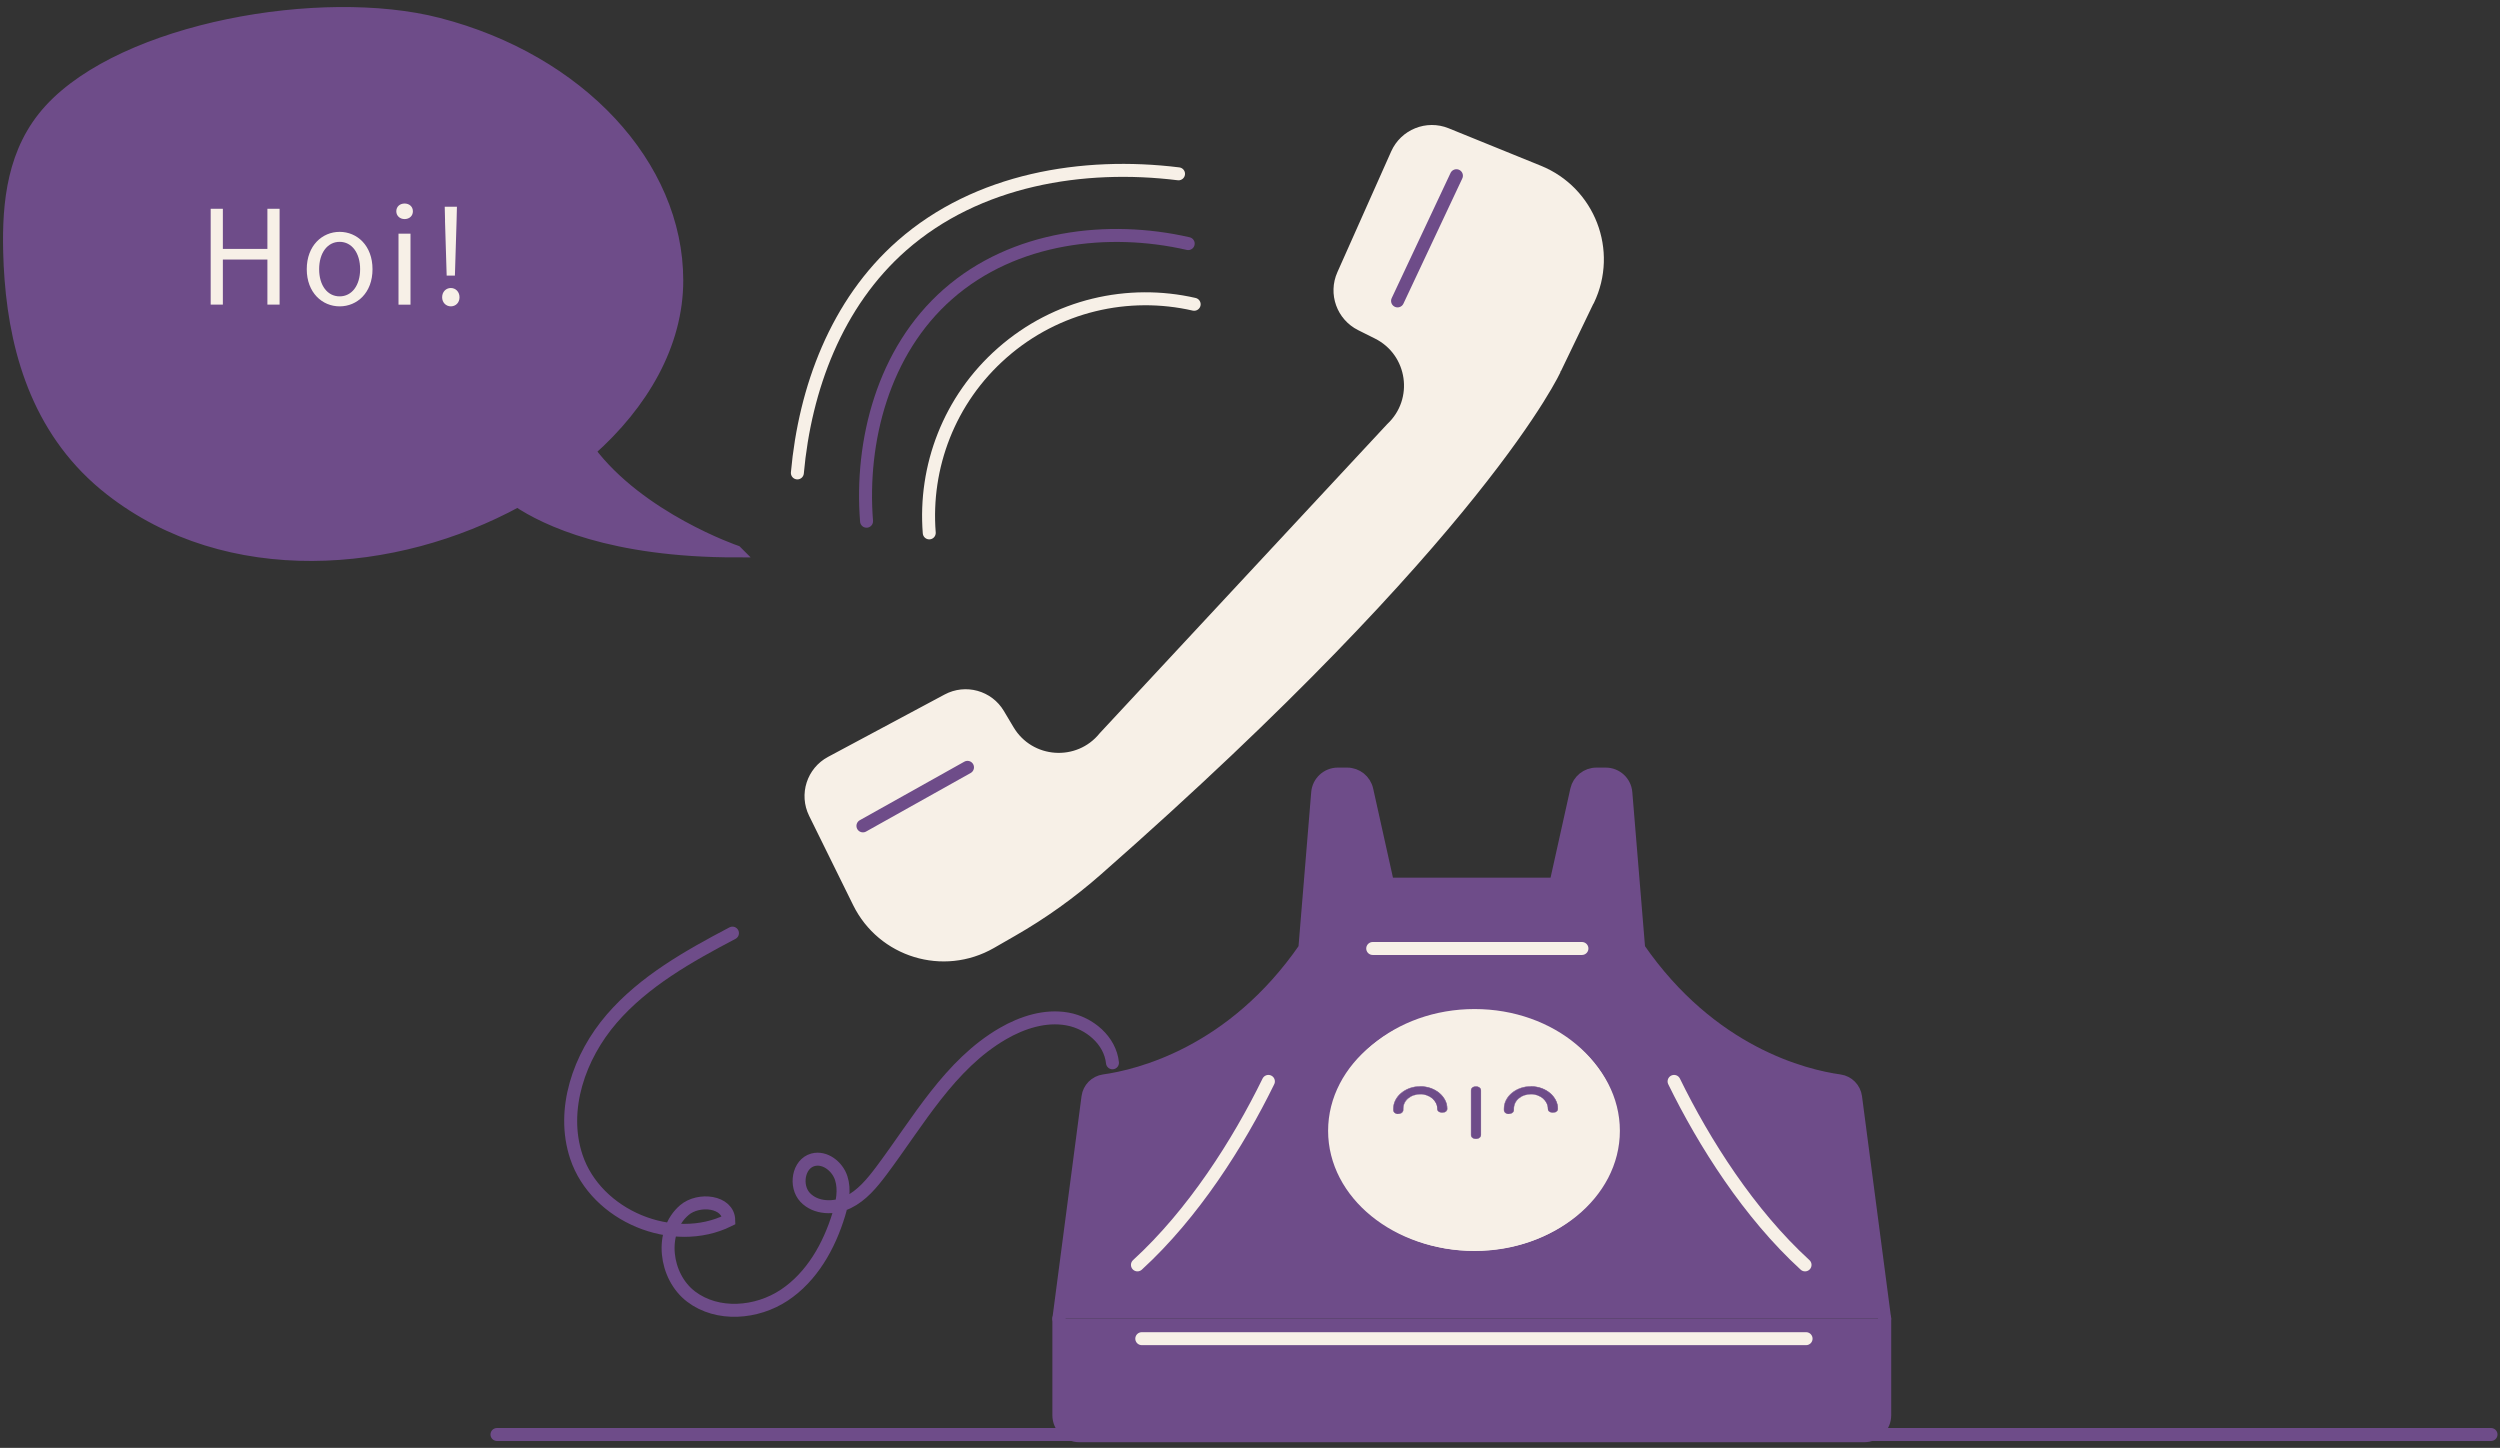 <svg width="278" height="161" viewBox="0 0 278 161" fill="none" xmlns="http://www.w3.org/2000/svg">
<rect x="0" y="0" width="278" height="161" fill="#333333" stroke="none"/>
<path d="M117.745 146.639L120.982 121.982C121.104 121.059 121.825 120.324 122.748 120.194C126.634 119.646 137.052 117.123 145.098 105.472L146.526 88.14C146.62 86.979 147.593 86.078 148.761 86.078H149.799C150.852 86.078 151.76 86.806 151.991 87.837L154.319 98.32H173L175.329 87.837C175.559 86.813 176.468 86.078 177.52 86.078H178.559C179.727 86.078 180.7 86.972 180.794 88.14L182.221 105.472C190.274 117.123 200.685 119.653 204.571 120.194C205.494 120.324 206.215 121.059 206.338 121.982L209.575 146.639" fill="#6E4C89"/>
<path d="M117.745 146.639L120.982 121.982C121.104 121.059 121.825 120.324 122.748 120.194C126.634 119.646 137.052 117.123 145.098 105.472L146.526 88.14C146.62 86.979 147.593 86.078 148.761 86.078H149.799C150.852 86.078 151.76 86.806 151.991 87.837L154.319 98.32H173L175.329 87.837C175.559 86.813 176.468 86.078 177.52 86.078H178.559C179.727 86.078 180.7 86.972 180.794 88.14L182.221 105.472C190.274 117.123 200.685 119.653 204.571 120.194C205.494 120.324 206.215 121.059 206.338 121.982L209.575 146.639" stroke="#6E4C89" stroke-width="1.442" stroke-miterlimit="10" stroke-linecap="round"/>
<path d="M209.582 146.64V157.375C209.582 158.629 208.566 159.653 207.304 159.653H120.023C118.768 159.653 117.745 158.637 117.745 157.375V146.64" fill="#6E4C89"/>
<path d="M209.582 146.64V157.375C209.582 158.629 208.566 159.653 207.304 159.653H120.023C118.768 159.653 117.745 158.637 117.745 157.375V146.64" stroke="#6E4C89" stroke-width="1.442" stroke-miterlimit="10" stroke-linecap="round"/>
<path d="M152.646 105.472H175.911" stroke="#F7F0E7" stroke-width="1.442" stroke-miterlimit="10" stroke-linecap="round"/>
<path d="M200.721 140.656C194.513 134.981 189.51 127.101 186.157 120.252" stroke="#F7F0E7" stroke-width="1.442" stroke-miterlimit="10" stroke-linecap="round"/>
<path d="M126.483 140.656C132.69 134.981 137.694 127.101 141.046 120.252" stroke="#F7F0E7" stroke-width="1.442" stroke-miterlimit="10" stroke-linecap="round"/>
<path d="M163.908 138.362C172.469 138.362 179.409 132.714 179.409 125.745C179.409 118.777 172.469 113.128 163.908 113.128C155.347 113.128 148.407 118.777 148.407 125.745C148.407 132.714 155.347 138.362 163.908 138.362Z" stroke="#F7F0E7" stroke-width="1.442" stroke-miterlimit="10" stroke-linecap="round"/>
<path d="M126.965 148.86H200.836" stroke="#F7F0E7" stroke-width="1.442" stroke-miterlimit="10" stroke-linecap="round"/>
<path d="M176.59 33.382C179.215 27.924 176.691 21.378 171.075 19.099L160.816 14.932C158.703 14.074 156.288 15.047 155.358 17.131L149.374 30.563C148.451 32.632 149.323 35.054 151.342 36.064L153.216 37.001C157.312 39.049 158.105 44.55 154.759 47.679L122.842 81.997C119.965 85.559 114.421 85.162 112.085 81.233L111.011 79.43C109.857 77.484 107.37 76.799 105.38 77.866L92.417 84.802C90.405 85.876 89.612 88.356 90.622 90.404L95.517 100.331C98.199 105.768 104.904 107.808 110.16 104.794L112.518 103.439C115.892 101.507 119.064 99.236 121.984 96.662C164.716 59.099 172.964 40.938 172.928 40.952L176.576 33.375" fill="#F7F0E7"/>
<path d="M176.59 33.382C179.215 27.924 176.691 21.378 171.075 19.099L160.816 14.932C158.703 14.074 156.288 15.047 155.358 17.131L149.374 30.563C148.451 32.632 149.323 35.054 151.342 36.064L153.216 37.001C157.312 39.049 158.105 44.55 154.759 47.679L122.842 81.997C119.965 85.559 114.421 85.162 112.085 81.233L111.011 79.43C109.857 77.484 107.37 76.799 105.38 77.866L92.417 84.802C90.405 85.876 89.612 88.356 90.622 90.404L95.517 100.331C98.199 105.768 104.904 107.808 110.16 104.794L112.518 103.439C115.892 101.507 119.064 99.236 121.984 96.662C164.716 59.099 172.964 40.938 172.928 40.952L176.576 33.375" stroke="#F7F0E7" stroke-width="1.442" stroke-miterlimit="10" stroke-linecap="round"/>
<path d="M161.954 19.539L155.408 33.461" stroke="#6E4C89" stroke-width="1.442" stroke-miterlimit="10" stroke-linecap="round"/>
<path d="M95.957 91.838L107.586 85.328" stroke="#6E4C89" stroke-width="1.442" stroke-miterlimit="10" stroke-linecap="round"/>
<path d="M81.45 103.763C76.562 106.337 71.623 109.106 68.018 113.287C64.413 117.469 62.344 123.388 64.089 128.63C66.281 135.212 74.824 138.774 81.039 135.695C80.996 133.575 77.701 133.193 76.093 134.57C73.296 136.971 73.916 141.953 76.85 144.181C79.785 146.409 84.139 146.063 87.211 144.022C90.282 141.982 92.2 138.572 93.274 135.046C93.671 133.734 93.966 132.307 93.541 131.002C93.115 129.697 91.731 128.615 90.405 128.968C88.754 129.415 88.364 131.903 89.532 133.15C90.7 134.397 92.755 134.441 94.291 133.698C95.826 132.955 96.958 131.586 97.989 130.216C102.106 124.729 105.588 118.377 111.522 114.938C113.685 113.684 116.23 112.869 118.688 113.309C121.154 113.749 123.447 115.695 123.706 118.183" stroke="#6E4C89" stroke-width="1.442" stroke-miterlimit="10" stroke-linecap="round"/>
<path d="M103.332 59.258C102.756 51.94 105.517 44.449 111.458 39.229C117.514 33.908 125.488 32.164 132.791 33.836" stroke="#F7F0E7" stroke-width="1.442" stroke-miterlimit="10" stroke-linecap="round"/>
<path d="M96.36 57.96C95.661 49.07 98.199 39.049 105.409 32.711C112.763 26.244 123.26 25.055 132.128 27.088" stroke="#6E4C89" stroke-width="1.442" stroke-miterlimit="10" stroke-linecap="round"/>
<path d="M88.667 52.589C89.511 43.209 93 33.721 100.296 27.304C108.696 19.921 120.433 18.018 131.053 19.33" stroke="#F7F0E7" stroke-width="1.442" stroke-miterlimit="10" stroke-linecap="round"/>
<path d="M163.974 139.112C172.817 139.112 179.986 133.089 179.986 125.659C179.986 118.229 172.817 112.206 163.974 112.206C155.13 112.206 147.961 118.229 147.961 125.659C147.961 133.089 155.13 139.112 163.974 139.112Z" fill="#F7F0E7"/>
<path d="M172.206 127.671C171.925 127.57 171.594 127.678 171.471 127.916C171.053 128.723 170.483 129.444 169.762 130.05C169.041 130.655 168.191 131.146 167.232 131.492C166.273 131.845 165.206 132.018 164.067 132.018C162.928 132.018 161.853 131.845 160.894 131.499C159.928 131.153 159.078 130.67 158.357 130.071C157.643 129.473 157.066 128.759 156.648 127.952C156.525 127.714 156.194 127.606 155.912 127.707C155.631 127.808 155.502 128.089 155.624 128.327C156.1 129.242 156.756 130.057 157.571 130.742C158.385 131.427 159.359 131.968 160.455 132.364C161.55 132.761 162.769 132.963 164.067 132.963C165.364 132.963 166.583 132.761 167.679 132.357C168.775 131.96 169.741 131.405 170.563 130.713C171.377 130.021 172.033 129.206 172.502 128.283C172.625 128.045 172.495 127.764 172.206 127.663V127.671Z" fill="#F7F0E7"/>
<path d="M164.125 126.632C163.959 126.632 163.829 126.589 163.736 126.509C163.642 126.43 163.591 126.329 163.591 126.207V121.261C163.591 121.138 163.642 121.037 163.736 120.951C163.829 120.864 163.959 120.828 164.125 120.828C164.291 120.828 164.42 120.871 164.521 120.951C164.622 121.037 164.673 121.138 164.673 121.261V126.207C164.673 126.329 164.622 126.43 164.521 126.509C164.42 126.589 164.291 126.632 164.125 126.632Z" fill="#6E4C89"/>
<path d="M164.124 120.85C164.283 120.85 164.406 120.886 164.506 120.972C164.6 121.052 164.651 121.153 164.651 121.268V126.214C164.651 126.329 164.607 126.423 164.506 126.502C164.413 126.582 164.283 126.618 164.124 126.618C163.966 126.618 163.843 126.582 163.749 126.502C163.656 126.423 163.612 126.329 163.612 126.214V121.268C163.612 121.153 163.656 121.052 163.749 120.972C163.843 120.893 163.966 120.85 164.124 120.85ZM164.124 120.807C163.951 120.807 163.814 120.85 163.713 120.936C163.612 121.023 163.562 121.131 163.562 121.261V126.207C163.562 126.337 163.612 126.437 163.713 126.524C163.814 126.61 163.951 126.654 164.124 126.654C164.297 126.654 164.434 126.61 164.535 126.524C164.636 126.437 164.694 126.337 164.694 126.207V121.261C164.694 121.131 164.643 121.023 164.535 120.936C164.434 120.85 164.29 120.807 164.124 120.807Z" fill="#6E4C89"/>
<path d="M155.482 123.871C155.316 123.871 155.186 123.828 155.092 123.748C154.998 123.669 154.948 123.568 154.948 123.446V123.309C154.948 122.97 155.027 122.645 155.186 122.343C155.345 122.04 155.561 121.773 155.828 121.549C156.094 121.326 156.412 121.146 156.765 121.016C157.118 120.886 157.515 120.821 157.933 120.821C158.351 120.821 158.748 120.886 159.101 121.016C159.454 121.146 159.771 121.326 160.038 121.549C160.305 121.773 160.521 122.04 160.68 122.343C160.838 122.638 160.91 122.963 160.91 123.301C160.91 123.424 160.86 123.525 160.759 123.604C160.658 123.684 160.528 123.72 160.377 123.72C160.211 123.72 160.074 123.676 159.973 123.604C159.872 123.525 159.829 123.424 159.829 123.301C159.829 123.078 159.779 122.869 159.678 122.667C159.577 122.472 159.44 122.299 159.274 122.148C159.101 122.004 158.899 121.888 158.668 121.802C158.438 121.715 158.185 121.672 157.926 121.672C157.666 121.672 157.414 121.715 157.183 121.795C156.952 121.881 156.743 121.996 156.57 122.141C156.397 122.285 156.26 122.458 156.166 122.66C156.073 122.854 156.022 123.071 156.022 123.294V123.431C156.022 123.554 155.972 123.655 155.871 123.734C155.77 123.813 155.64 123.857 155.474 123.857L155.482 123.871Z" fill="#6E4C89"/>
<path d="M157.94 120.85C158.358 120.85 158.747 120.915 159.1 121.045C159.454 121.175 159.764 121.355 160.031 121.578C160.297 121.802 160.514 122.069 160.665 122.364C160.816 122.66 160.896 122.977 160.896 123.309C160.896 123.431 160.852 123.525 160.751 123.597C160.658 123.669 160.535 123.712 160.384 123.712C160.218 123.712 160.095 123.676 160.002 123.597C159.908 123.525 159.865 123.424 159.865 123.309C159.865 123.085 159.814 122.869 159.713 122.667C159.612 122.465 159.475 122.292 159.302 122.141C159.129 121.997 158.927 121.874 158.69 121.787C158.452 121.701 158.199 121.658 157.94 121.658C157.68 121.658 157.421 121.701 157.19 121.787C156.952 121.874 156.743 121.989 156.57 122.133C156.397 122.278 156.253 122.458 156.159 122.66C156.058 122.862 156.007 123.078 156.007 123.301V123.438C156.007 123.554 155.964 123.648 155.863 123.727C155.77 123.806 155.64 123.842 155.481 123.842C155.323 123.842 155.2 123.806 155.106 123.727C155.013 123.648 154.969 123.554 154.969 123.438V123.301C154.969 122.963 155.049 122.645 155.207 122.343C155.366 122.047 155.575 121.78 155.842 121.557C156.108 121.333 156.418 121.16 156.772 121.03C157.125 120.901 157.514 120.836 157.932 120.836M157.932 120.792C157.507 120.792 157.118 120.857 156.757 120.987C156.397 121.117 156.08 121.297 155.813 121.521C155.539 121.744 155.323 122.011 155.164 122.314C155.005 122.617 154.926 122.941 154.926 123.287V123.424C154.926 123.554 154.976 123.655 155.077 123.741C155.178 123.828 155.315 123.871 155.488 123.871C155.661 123.871 155.798 123.828 155.899 123.741C156 123.655 156.058 123.554 156.058 123.424V123.287C156.058 123.064 156.108 122.854 156.202 122.66C156.296 122.465 156.433 122.292 156.606 122.148C156.779 122.004 156.981 121.888 157.212 121.809C157.442 121.73 157.687 121.686 157.947 121.686C158.206 121.686 158.452 121.73 158.682 121.809C158.913 121.896 159.115 122.011 159.281 122.155C159.447 122.299 159.584 122.472 159.677 122.667C159.778 122.862 159.821 123.071 159.821 123.294C159.821 123.424 159.872 123.532 159.973 123.611C160.074 123.691 160.211 123.734 160.391 123.734C160.557 123.734 160.687 123.691 160.795 123.611C160.903 123.532 160.953 123.424 160.953 123.294C160.953 122.955 160.874 122.631 160.715 122.328C160.557 122.025 160.341 121.759 160.074 121.535C159.8 121.304 159.483 121.124 159.129 120.994C158.769 120.865 158.379 120.792 157.954 120.792H157.932Z" fill="#6E4C89"/>
<path d="M167.787 123.871C167.622 123.871 167.492 123.828 167.398 123.748C167.304 123.669 167.254 123.568 167.254 123.446V123.309C167.254 122.97 167.333 122.645 167.492 122.343C167.65 122.04 167.867 121.773 168.133 121.549C168.4 121.326 168.717 121.146 169.071 121.016C169.424 120.886 169.821 120.821 170.239 120.821C170.657 120.821 171.053 120.886 171.407 121.016C171.76 121.146 172.077 121.326 172.344 121.549C172.611 121.773 172.827 122.04 172.986 122.343C173.144 122.638 173.216 122.963 173.216 123.301C173.216 123.424 173.166 123.525 173.065 123.604C172.964 123.684 172.834 123.72 172.683 123.72C172.517 123.72 172.38 123.676 172.279 123.604C172.178 123.525 172.135 123.424 172.135 123.301C172.135 123.078 172.084 122.869 171.983 122.667C171.883 122.472 171.746 122.299 171.58 122.148C171.407 122.004 171.205 121.888 170.974 121.802C170.743 121.715 170.491 121.672 170.232 121.672C169.972 121.672 169.72 121.715 169.489 121.795C169.258 121.881 169.049 121.996 168.876 122.141C168.703 122.285 168.566 122.458 168.472 122.66C168.379 122.854 168.328 123.071 168.328 123.294V123.431C168.328 123.554 168.278 123.655 168.177 123.734C168.076 123.813 167.946 123.857 167.78 123.857L167.787 123.871Z" fill="#6E4C89"/>
<path d="M170.239 120.85C170.657 120.85 171.047 120.915 171.4 121.045C171.753 121.175 172.063 121.355 172.33 121.578C172.597 121.802 172.813 122.069 172.965 122.364C173.116 122.66 173.195 122.977 173.195 123.309C173.195 123.431 173.152 123.525 173.051 123.597C172.957 123.669 172.835 123.712 172.683 123.712C172.518 123.712 172.395 123.676 172.301 123.597C172.208 123.525 172.164 123.424 172.164 123.309C172.164 123.085 172.114 122.869 172.013 122.667C171.912 122.465 171.775 122.292 171.602 122.141C171.429 121.997 171.227 121.874 170.989 121.787C170.751 121.701 170.499 121.658 170.239 121.658C169.98 121.658 169.72 121.701 169.489 121.787C169.252 121.874 169.042 121.989 168.869 122.133C168.696 122.278 168.552 122.458 168.458 122.66C168.358 122.862 168.307 123.078 168.307 123.301V123.438C168.307 123.554 168.264 123.648 168.163 123.727C168.069 123.806 167.939 123.842 167.781 123.842C167.622 123.842 167.5 123.806 167.406 123.727C167.312 123.648 167.269 123.554 167.269 123.438V123.301C167.269 122.963 167.348 122.645 167.507 122.343C167.665 122.047 167.874 121.78 168.141 121.557C168.408 121.333 168.718 121.16 169.071 121.03C169.425 120.901 169.814 120.836 170.232 120.836M170.232 120.792C169.807 120.792 169.417 120.857 169.057 120.987C168.696 121.117 168.379 121.297 168.112 121.521C167.838 121.744 167.622 122.011 167.464 122.314C167.305 122.617 167.226 122.941 167.226 123.287V123.424C167.226 123.554 167.276 123.655 167.377 123.741C167.478 123.828 167.615 123.871 167.788 123.871C167.961 123.871 168.098 123.828 168.199 123.741C168.3 123.655 168.358 123.554 168.358 123.424V123.287C168.358 123.064 168.408 122.854 168.502 122.66C168.595 122.465 168.732 122.292 168.905 122.148C169.078 122.004 169.28 121.888 169.511 121.809C169.742 121.73 169.987 121.686 170.246 121.686C170.506 121.686 170.751 121.73 170.982 121.809C171.213 121.896 171.414 122.011 171.58 122.155C171.746 122.299 171.883 122.472 171.977 122.667C172.078 122.862 172.121 123.071 172.121 123.294C172.121 123.424 172.171 123.532 172.272 123.611C172.373 123.691 172.51 123.734 172.691 123.734C172.856 123.734 172.986 123.691 173.094 123.611C173.202 123.532 173.253 123.424 173.253 123.294C173.253 122.955 173.174 122.631 173.015 122.328C172.856 122.025 172.64 121.759 172.373 121.535C172.099 121.304 171.782 121.124 171.429 120.994C171.068 120.865 170.679 120.792 170.254 120.792H170.232Z" fill="#6E4C89"/>
<path d="M81.861 61.312C81.861 61.312 71.169 57.657 65.538 50.144C71.493 44.874 75.314 38.241 75.314 31.19C75.314 18.378 64.435 6.677 48.725 2.632C35.747 -0.713 13.815 3.18 5.553 12.214C1.45 16.691 0.881 22.524 1.018 28.01C1.04 29.013 1.09 30.022 1.169 31.038C1.825 39.625 4.536 48.385 12.258 54.434C25.372 64.701 43.959 63.151 57.557 55.717C60.715 57.83 68.018 61.319 81.868 61.319L81.861 61.312Z" fill="#6E4C89" stroke="#6E4C89" stroke-width="1.327" stroke-miterlimit="10" stroke-linecap="round"/>
<path d="M23.427 23.216H24.782V27.679H29.735V23.216H31.091V33.872H29.735V28.861H24.782V33.872H23.427V23.216Z" fill="#F7F0E7"/>
<path d="M34.112 29.936C34.112 27.304 35.835 25.783 37.768 25.783C39.7 25.783 41.423 27.297 41.423 29.936C41.423 32.574 39.7 34.067 37.768 34.067C35.835 34.067 34.112 32.545 34.112 29.936ZM40.046 29.936C40.046 28.126 39.123 26.893 37.768 26.893C36.412 26.893 35.489 28.126 35.489 29.936C35.489 31.745 36.412 32.956 37.768 32.956C39.123 32.956 40.046 31.745 40.046 29.936Z" fill="#F7F0E7"/>
<path d="M44.069 23.497C44.069 22.971 44.472 22.632 44.991 22.632C45.51 22.632 45.914 22.971 45.914 23.497C45.914 24.023 45.51 24.362 44.991 24.362C44.472 24.362 44.069 24.002 44.069 23.497ZM44.314 25.984H45.647V33.879H44.314V25.984Z" fill="#F7F0E7"/>
<path d="M49.166 33.057C49.166 32.444 49.598 32.026 50.132 32.026C50.665 32.026 51.098 32.444 51.098 33.057C51.098 33.67 50.665 34.066 50.132 34.066C49.598 34.066 49.166 33.648 49.166 33.057ZM49.49 24.513L49.454 22.992H50.81L50.773 24.513L50.586 30.649H49.67L49.483 24.513H49.49Z" fill="#F7F0E7"/>
<path d="M277 159.516H55.264" stroke="#6E4C89" stroke-width="1.442" stroke-miterlimit="10" stroke-linecap="round"/>
</svg>
